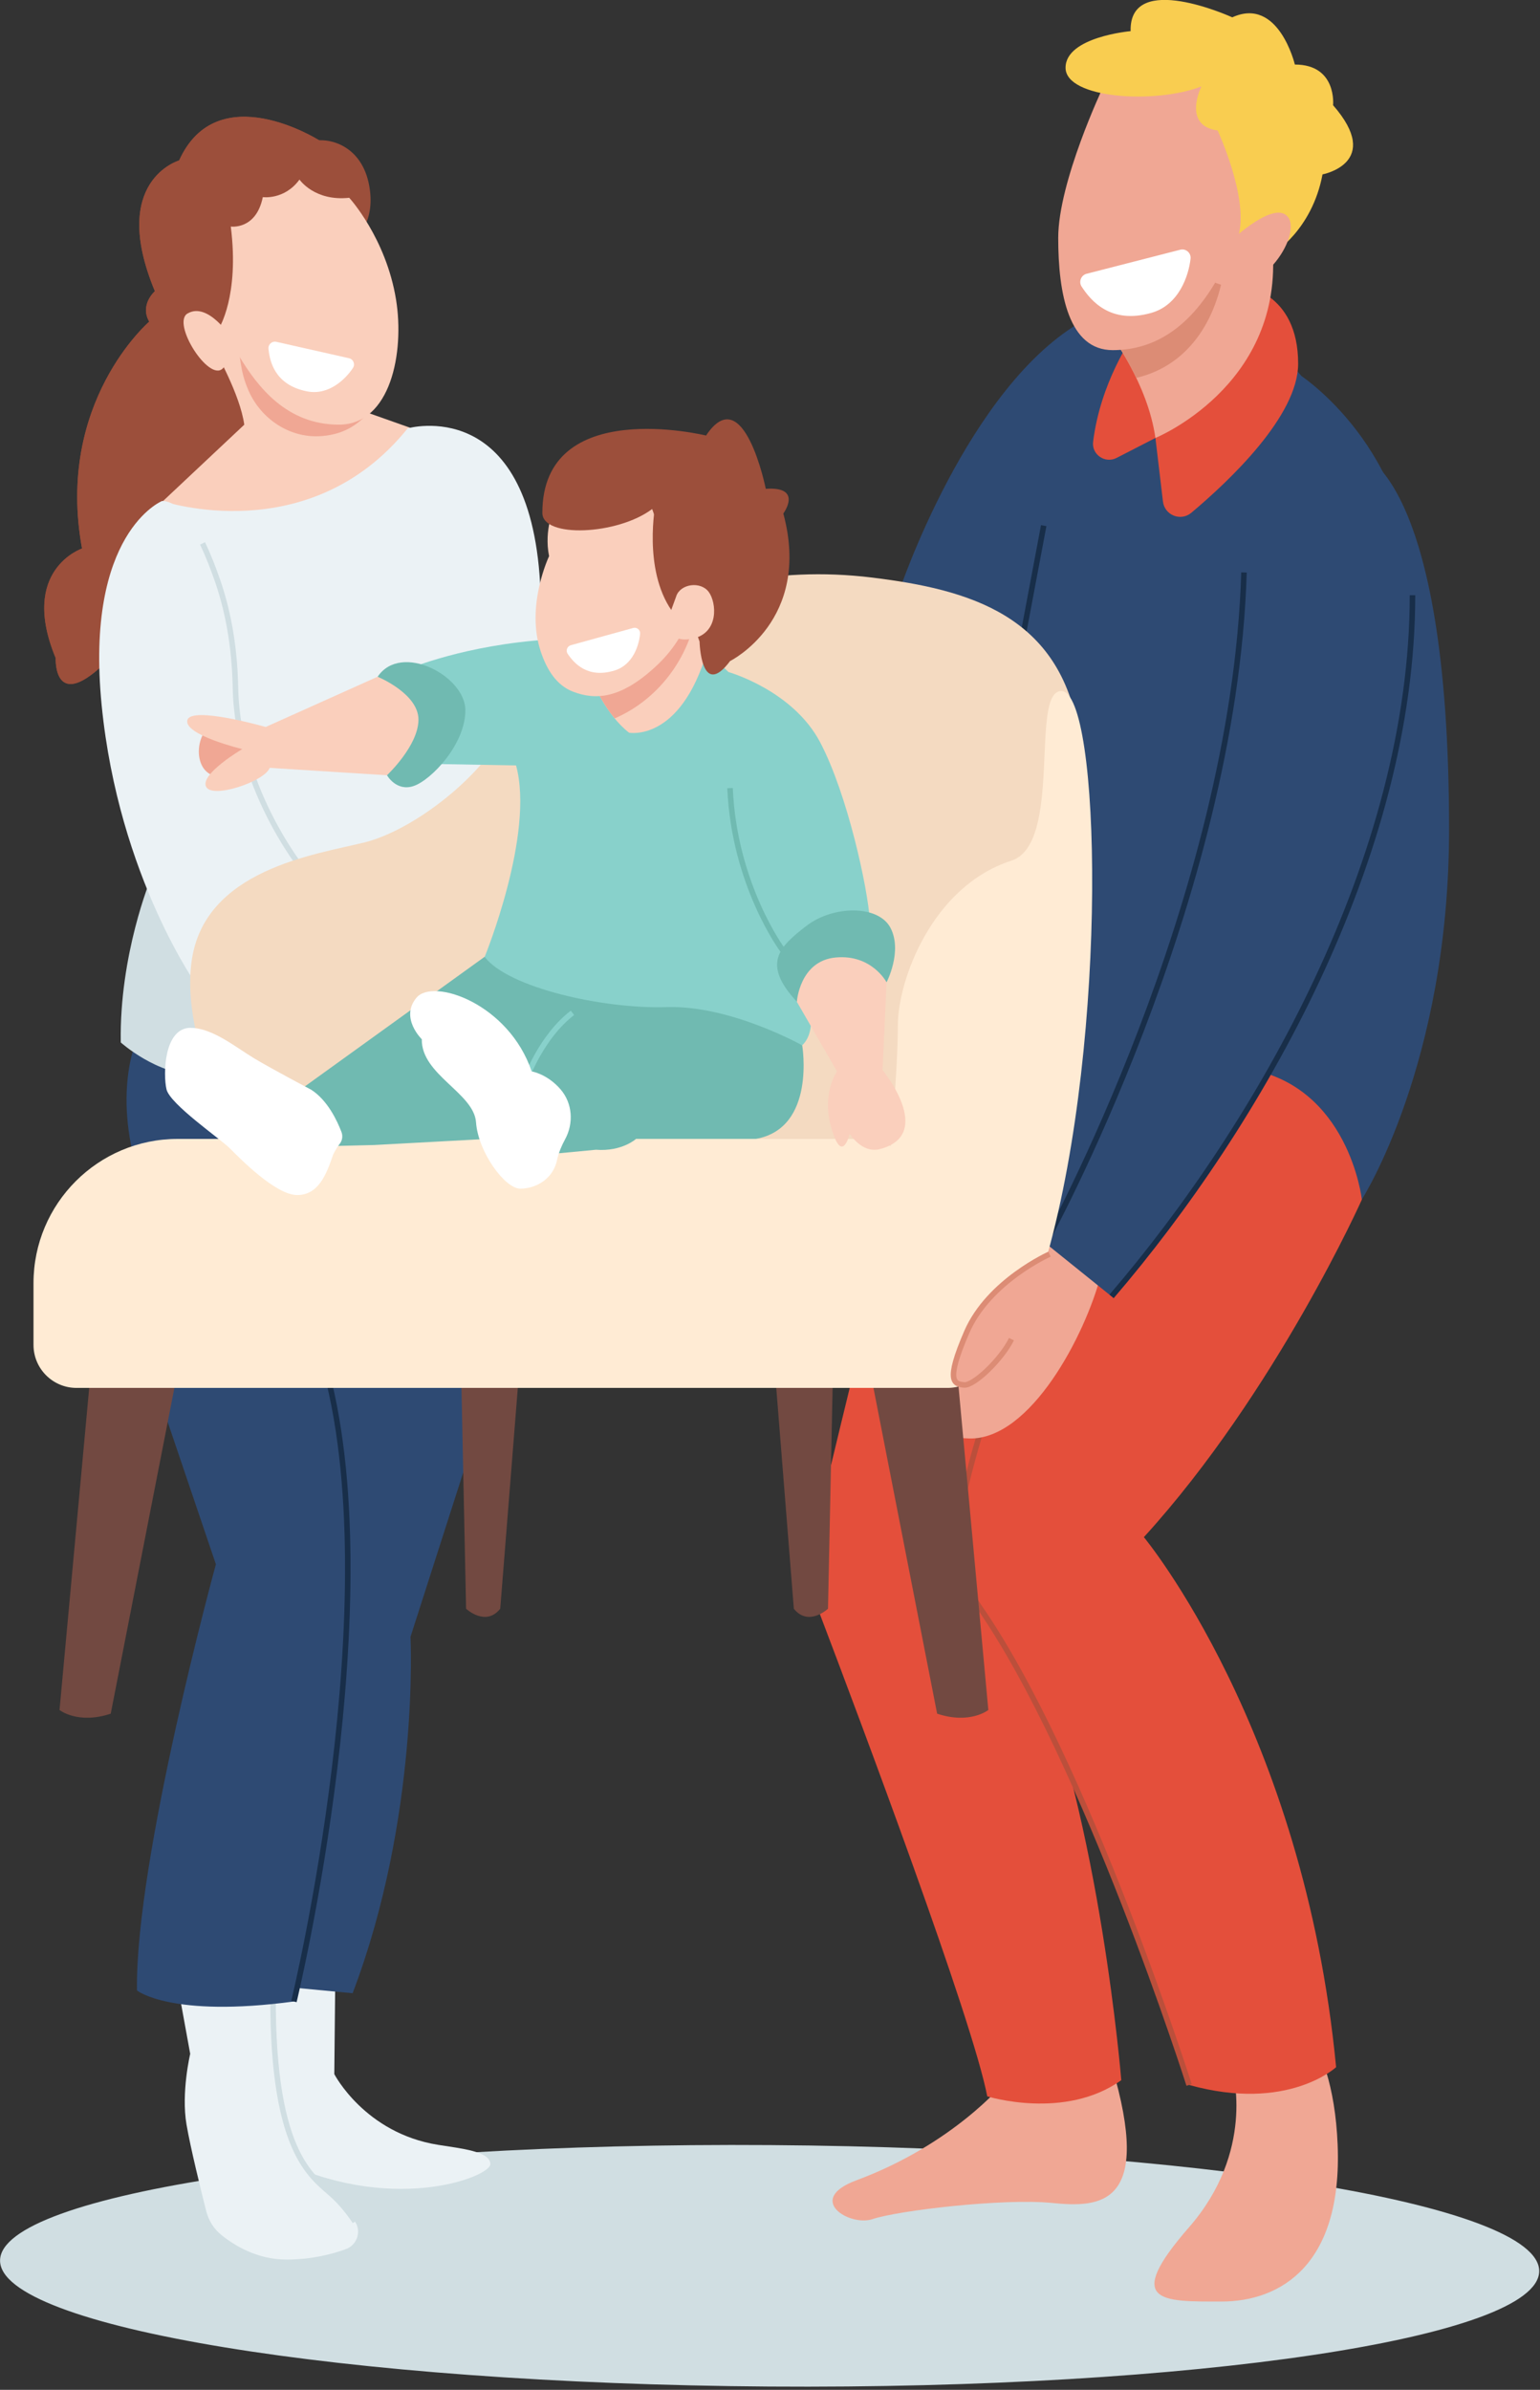 <svg width="274" height="425" viewBox="0 0 274 425" fill="none" xmlns="http://www.w3.org/2000/svg">
<rect x="0" y="0" width="274" height="425" fill="#333333" stroke="none"/>
<g clip-path="url(#clip0_630_6173)">
<path d="M273.855 403.901C273.938 392.044 212.703 382.003 137.083 381.475C61.463 380.948 0.094 390.132 0.011 401.99C-0.072 413.847 61.163 423.887 136.783 424.415C212.403 424.943 273.773 415.759 273.855 403.901Z" fill="#D0DEE2"/>
<path d="M181.422 89.092L165.549 202.54L188.282 229.579L230.968 138.119V89.61L181.422 89.092Z" fill="#2E4A73"/>
<path d="M59.647 352.188L59.48 368.853C59.48 368.853 64.892 379.344 77.937 381.428C82.018 382.084 87.243 382.573 87.243 384.863C87.243 387.153 69.276 394.17 48.53 383.552L40.691 346.962L59.637 352.188H59.647Z" fill="#EBF2F5"/>
<path d="M88.555 242.741L73.035 291.094C73.035 291.094 74.669 323.114 62.74 354.468L48.853 353.157L49.666 235.715L88.546 242.741H88.555Z" fill="#2E4A73"/>
<path d="M31.551 352.677L33.841 365.252C33.841 365.252 32.206 372.112 33.185 377.827C33.899 381.996 35.749 389.482 36.688 393.21C37.109 394.864 38.029 396.362 39.36 397.438C41.66 399.307 45.74 401.832 50.986 401.832C55.35 401.832 59.01 400.892 61.506 399.992C63.522 399.268 64.353 396.851 63.16 395.07C62.191 393.612 60.86 391.889 59.226 390.392C55.468 386.957 47.952 382.876 48.608 351.845L31.541 352.657L31.551 352.677Z" fill="#EBF2F5"/>
<path d="M63.17 395.08C62.201 393.622 60.87 391.899 59.236 390.402C55.478 386.967 47.963 382.886 48.618 351.855" stroke="#D0DEE2" stroke-width="0.979" stroke-miterlimit="10"/>
<path d="M24.612 184.192C24.612 184.192 19.837 193.567 24.7 209.097L51.807 203.128L24.612 184.201V184.192Z" fill="#2E4A73"/>
<path d="M26.822 156.263C26.822 156.263 21.214 169.767 21.488 185.386C21.488 185.386 27.918 191.179 35.091 191.179L48.321 175.287L26.822 156.263Z" fill="#D0DEE2"/>
<path d="M178.518 370.497C178.518 370.497 169.613 381.33 152.37 387.74C143.181 391.156 151.186 396.009 155.247 394.639C159.749 393.113 178.528 390.901 187.149 391.762C195.771 392.623 205.253 392.34 197.787 367.336L178.538 370.497H178.518Z" fill="#F0A794"/>
<path d="M219.324 368.491C219.324 368.491 223.346 382.573 211.564 396.078C199.781 409.582 206.681 409.299 217.308 409.299C227.936 409.299 238.857 402.693 237.996 381.428C237.134 360.163 227.358 355.848 227.358 355.848L219.314 368.491H219.324Z" fill="#F0A794"/>
<path d="M152.371 242.046C152.165 242.663 147.517 261.922 144.914 272.755C143.779 277.452 144.092 282.365 145.814 286.886C153.085 306.017 173.068 359.204 175.652 372.807C175.652 372.807 189.45 377.113 199.5 369.93C199.5 369.93 195.762 323.945 183.412 294.353L184.273 224.236L152.371 242.056V242.046Z" fill="#E44F3B"/>
<path d="M242.312 213.305C242.595 212.728 227.085 247.507 203.52 273.362C203.52 273.362 231.968 307.564 237.722 367.62C237.722 367.62 229.101 375.664 211.574 370.781C211.574 370.781 193.235 313.122 174.25 285.78C170.796 280.809 169.572 274.644 170.825 268.723C174.358 252.038 184.242 218.805 209.568 195.769L221.634 190.024L242.899 185.719L242.321 213.305H242.312Z" fill="#E44F3B"/>
<path d="M211.564 370.781C211.564 370.781 193.225 313.122 174.24 285.78C170.786 280.809 169.563 274.644 170.815 268.723C174.348 252.038 184.232 218.805 209.558 195.769" stroke="#BB4F3B" stroke-width="0.979" stroke-miterlimit="10"/>
<path d="M164.163 245.119C164.163 245.119 161.609 255.62 172.5 255.816C183.392 256.011 193.11 237.369 195.859 226.771L186.24 220.596L176.229 239.16L164.163 245.119Z" fill="#F0A794"/>
<path d="M241.735 80.539C241.735 80.539 257.823 83.934 257.823 147.494C257.823 189.163 242.303 213.305 242.303 213.305C242.303 213.305 240.003 192.901 221.615 190.024L241.735 80.539Z" fill="#2E4A73"/>
<path d="M159.941 105.268C159.941 105.268 172.213 68.463 192.822 56.984L223.149 57.179L231.585 66.897C231.585 66.897 251.313 79.951 251.313 105.855C251.313 152.378 223.922 200.084 197.774 230.548L185.992 221.065C185.992 221.065 219.616 160.138 221.339 101.804L185.708 93.466L180.247 122.491L159.951 105.258L159.941 105.268Z" fill="#2E4A73"/>
<path d="M185.984 221.065C185.984 221.065 219.609 160.138 221.331 101.804" stroke="#182E49" stroke-width="0.979" stroke-miterlimit="10"/>
<path d="M185.699 93.476L180.238 122.501" stroke="#182E49" stroke-width="0.979" stroke-miterlimit="10"/>
<path d="M53.286 31.941C53.286 31.941 55.938 35.856 62.152 35.181C62.152 35.181 61.467 26.148 56.779 24.954C56.779 24.954 38.675 13.466 31.874 28.536C31.874 28.536 19.377 32.118 27.558 51.787C27.558 51.787 24.799 54.175 26.55 57.209C26.55 57.209 9.826 71.545 14.602 97.547C14.602 97.547 3.387 101.314 9.914 117.031C9.914 117.031 9.454 127.228 19.289 117.305L48.97 76.047L38.959 58.403C38.959 58.403 42.639 52.707 41.073 40.299C41.073 40.299 45.574 40.944 46.768 35.063C46.768 35.063 50.624 35.611 53.295 31.941H53.286Z" fill="#9C4F3B"/>
<path d="M26.464 57.042C26.494 57.101 26.513 57.15 26.543 57.209C26.543 57.209 9.818 71.545 14.594 97.547C14.594 97.547 3.379 101.314 9.906 117.031C9.906 117.031 9.446 127.228 19.281 117.305L48.962 76.047L38.981 58.471C34.733 59.205 30.271 58.843 26.454 57.052L26.464 57.042Z" fill="#9C4F3B"/>
<path d="M38.274 62.386C38.274 62.386 42.726 70.156 43.46 75.528L28.82 89.278L54.371 97.733L76.204 80.157L75.646 77.016L63.619 72.759L43.45 59.802L38.274 62.395V62.386Z" fill="#FACFBC"/>
<path d="M65.196 73.806C65.099 73.356 65.138 73.698 65.04 73.248L63.631 72.749L43.462 59.792L42.141 60.448C42.884 63.844 42.679 65.928 44.206 69.431C46.456 74.599 51.702 78.033 57.319 77.544C60.372 77.28 62.867 76.213 65.196 73.796V73.806Z" fill="#F0A794"/>
<path d="M55.44 25.14C58.502 24.318 64.403 25.845 65.695 33.038C66.987 40.23 62.632 42.824 62.632 42.824L55.44 25.131V25.14Z" fill="#9C4F3B"/>
<path d="M62.142 35.181C62.142 35.181 68.689 42.305 70.47 53.314C71.977 62.63 69.54 75.518 60.293 75.518C51.045 75.518 45.858 68.854 42.531 63.306L36.982 54.234L35.133 34.985L48.089 28.135L60.116 31.276L62.152 35.161L62.142 35.181Z" fill="#FACFBC"/>
<path d="M56.78 24.954C56.78 24.954 38.676 13.466 31.874 28.536C31.874 28.536 19.378 32.118 27.559 51.787C27.559 51.787 24.916 54.087 26.463 57.042C30.279 58.843 34.742 59.195 38.989 58.461L38.95 58.393C38.95 58.393 42.629 52.697 41.063 40.289C41.063 40.289 45.565 40.935 46.759 35.053C46.759 35.053 50.614 35.601 53.286 31.932C53.286 31.932 55.938 35.846 62.152 35.171C62.152 35.171 61.467 26.138 56.78 24.945V24.954Z" fill="#9C4F3B"/>
<path d="M33.379 55.741C30.462 57.434 37.156 68.003 39.632 65.527C42.108 63.051 41.168 60.105 41.168 60.105C41.168 60.105 37.038 53.617 33.388 55.741H33.379Z" fill="#FACFBC"/>
<path d="M62.102 63.707L49.175 60.791C48.411 60.614 47.687 61.241 47.766 62.023C48 64.304 48.901 68.463 54.626 69.598C58.559 70.381 61.554 67.318 62.797 65.439C63.237 64.773 62.875 63.883 62.102 63.707Z" fill="white"/>
<path d="M28.84 89.092C28.84 89.092 54.989 97.958 72.535 76.174C72.535 76.174 94.172 69.98 96.1 103.79L102.803 134.479L83.505 154.971L40.965 190.259L25.709 125.016L28.831 89.092H28.84Z" fill="#EBF2F5"/>
<path d="M82.055 244.424L82.926 286.093C82.926 286.093 86.4 289.352 89.003 286.093L92.477 242.467L82.055 244.424Z" fill="#724941"/>
<path d="M148.19 244.424L147.319 286.093C147.319 286.093 143.845 289.352 141.242 286.093L137.768 242.467L148.19 244.424Z" fill="#724941"/>
<path d="M28.839 89.092C28.839 89.092 15.06 94.699 18.084 125.388C21.108 156.077 35.356 175.737 35.356 175.737L54.84 155.891C54.84 155.891 39.31 137.699 42.255 115.925C42.255 115.925 36.56 89.092 28.839 89.092Z" fill="#EBF2F5"/>
<path d="M25.348 239.639L38.412 278.186C38.412 278.186 24.036 330.619 24.369 353.979C24.369 353.979 30.417 358.881 52.298 355.936C52.298 355.936 69.776 283.901 57.524 241.919L25.348 239.629V239.639Z" fill="#2E4A73"/>
<path d="M52.297 355.946C52.297 355.946 69.775 283.911 57.523 241.929" stroke="#182E49" stroke-width="0.979" stroke-miterlimit="10"/>
<path d="M54.842 155.891C54.842 155.891 42.267 141.153 41.895 122.335C41.768 115.876 40.838 109.456 38.734 103.34C37.941 101.05 37.041 98.721 36.033 96.637" stroke="#D0DEE2" stroke-width="0.979" stroke-miterlimit="10"/>
<path d="M45.572 208.618C45.572 208.618 31.901 187.568 34.074 171.069C36.246 154.57 56.21 151.967 64.89 149.804C73.57 147.641 86.38 137.865 90.5 128.539C94.62 119.213 119.799 98.369 155.175 102.714C172.33 104.818 188.741 109.349 192 130.623C195.259 151.898 155.831 220.351 155.831 220.351L45.582 208.627L45.572 208.618Z" fill="#F4DAC1"/>
<path d="M155.236 245.941L170.424 245.286L175.846 304.1C175.846 304.1 172.587 306.703 166.735 304.755L155.236 245.941Z" fill="#724941"/>
<path d="M31.199 245.941L16.011 245.286L10.59 304.1C10.59 304.1 13.849 306.703 19.701 304.755L31.199 245.941Z" fill="#724941"/>
<path d="M188.821 122.892C195.887 122.892 197.227 184.407 186.375 223.042L176.237 239.169L158.289 206.279C158.289 206.279 159.747 190.396 159.747 182.362C159.747 174.328 165.824 157.623 179.936 153.063C189.154 150.088 183.194 122.892 188.831 122.892H188.821Z" fill="#FFEBD4"/>
<path d="M201.358 59.92C201.358 60.262 195.809 67.934 194.488 78.562C194.204 80.832 196.611 82.486 198.657 81.439L205.575 77.887L206.916 89.189C207.21 91.626 210.077 92.771 211.956 91.196C218.728 85.51 230.97 73.953 230.97 64.676C230.97 51.846 221.057 50.789 221.057 50.789L201.358 59.91V59.92Z" fill="#E44F3B"/>
<path d="M197.627 59.538C197.627 59.538 204.203 68.179 205.573 77.887C205.573 77.887 227.748 68.854 226.476 45.104L208.91 47.853L197.627 59.528V59.538Z" fill="#F0A794"/>
<path d="M217.972 46.434L208.91 47.853L197.627 59.528C197.627 59.528 199.985 62.63 202.168 67.2C212.061 64.881 216.964 55.907 217.972 46.425V46.434Z" fill="#DC8C75"/>
<path d="M196.237 15.54C196.237 15.54 188.281 32.323 188.281 42.305C188.281 52.286 190.16 62.268 197.979 62.268C205.798 62.268 211.728 57.786 216.21 50.261L224.744 33.771L214.909 7.584L196.247 15.54H196.237Z" fill="#F0A794"/>
<path d="M213.748 15.393C213.748 15.393 210.274 22.341 216.644 23.203C216.644 23.203 222.144 35.063 220.402 41.718L226.479 45.104C226.479 45.104 233.427 41.003 235.306 31.012C235.306 31.012 246.159 28.986 237.185 18.711C237.185 18.711 237.909 11.479 230.384 11.479C230.384 11.479 227.487 -0.675 219.247 3.083C219.247 3.083 200.869 -5.314 201.163 5.539C201.163 5.539 189.586 6.547 189.586 12.047C189.586 17.546 205.498 18.554 213.748 15.374V15.393Z" fill="#F9CD50"/>
<path d="M219.1 42.735C219.1 42.735 226.909 35.357 229.228 38.684C231.548 42.011 224.169 53.735 216.203 50.261L219.1 42.735Z" fill="#F0A794"/>
<path d="M31.61 202.541H150.588C164.738 202.541 176.237 214.029 176.237 228.19V239.169C176.237 243.397 172.812 246.822 168.584 246.822H13.614C9.386 246.822 5.961 243.397 5.961 239.169V228.19C5.961 214.039 17.45 202.541 31.61 202.541Z" fill="#FFEBD4"/>
<path d="M251.313 105.855C251.313 152.378 223.922 200.084 197.773 230.548" stroke="#182E49" stroke-width="0.979" stroke-miterlimit="10"/>
<path d="M186.736 223.032C186.736 223.032 175.942 227.837 172.018 236.87C168.094 245.902 169.856 246.098 171.529 246.294C173.202 246.489 178.105 241.88 179.965 238.152L186.736 223.042V223.032Z" fill="#F0A794"/>
<path d="M186.736 223.032C186.736 223.032 175.942 227.837 172.018 236.87C168.094 245.902 169.856 246.098 171.529 246.294C173.202 246.489 178.105 241.88 179.965 238.152" stroke="#DC8C75" stroke-width="0.979" stroke-miterlimit="10"/>
<path d="M86.244 170.159L110.073 170.873L133.549 178.496L142.729 185.885C142.729 185.885 145.234 200.622 134.508 202.531H113.175C113.175 202.531 110.67 204.83 106.022 204.468L99.426 205.095L94.582 190.523L87.046 202.521L66.574 203.627L59.411 203.803C53.755 202.942 53.138 199.81 53.98 193.391L86.244 170.139V170.159Z" fill="#70BAB1"/>
<path d="M72.777 118.919C72.777 118.919 82.73 114.672 97.741 113.723L125.798 115.827L129.614 119.516C129.614 119.516 141.054 122.736 145.937 132.032C150.821 141.329 154.402 158.014 154.754 163.612L141.406 170.168C141.406 170.168 147.004 181.961 142.718 185.895C142.718 185.895 129.967 178.741 118.644 179.103C107.322 179.465 90.402 175.649 86.233 170.168C86.233 170.168 95.158 148.395 91.821 136.123L77.181 135.859L77.66 125.73L72.777 118.939V118.919Z" fill="#88D1CB"/>
<path d="M37.03 129.41C34.407 131.798 34.642 138.462 39.653 138.11C44.663 137.757 46.562 132.395 46.562 132.395L37.03 129.42V129.41Z" fill="#F0A794"/>
<path d="M67.181 120.348L47.276 129.283C47.276 129.283 33.928 125.466 33.331 128.089C32.734 130.711 43.098 133.217 43.098 133.217C43.098 133.217 35.592 137.63 36.659 139.891C37.725 142.151 47.149 138.941 47.981 136.554L68.835 137.865L77.055 130.956L75.744 121.904L67.162 120.358L67.181 120.348Z" fill="#FACFBC"/>
<path d="M105.443 121.229C105.443 121.229 107.851 127.149 111.922 130.3C111.922 130.3 121.003 132.072 125.808 115.827L128.577 104.211L105.443 121.239V121.229Z" fill="#FACFBC"/>
<path d="M124.047 107.538L105.443 121.229C105.443 121.229 106.862 124.713 109.368 127.756C117.598 124.213 123.283 116.062 124.047 107.528V107.538Z" fill="#F0A794"/>
<path d="M98.643 90.207C98.643 90.207 96.735 94.141 97.694 98.907C97.694 98.907 93.476 107.734 96.216 115.886C97.263 119.007 98.957 121.884 102.039 123.039C105.816 124.448 110.386 124.497 116.992 118.215C129.029 106.775 121.993 90.569 121.993 90.569L110.788 84.13L98.633 90.207H98.643Z" fill="#FACFBC"/>
<path d="M67.182 120.348C67.182 120.348 74.453 123.323 74.453 127.971C74.453 132.62 68.855 137.865 68.855 137.865C68.855 137.865 70.519 140.84 73.621 139.773C76.723 138.707 82.8 132.385 82.8 126.308C82.8 120.231 71.36 114.153 67.191 120.348H67.182Z" fill="#70BAB1"/>
<path d="M116.63 89.61C116.63 89.61 114.37 101.168 119.488 108.556C119.488 108.556 118.411 119.399 127.228 106.648L133.54 90.442L116.62 89.61H116.63Z" fill="#9C4F3B"/>
<path d="M96.498 91.215C96.498 95.736 109.905 95.149 116.031 90.52L124.466 114.095C124.466 114.095 124.701 124.497 129.898 117.559C129.898 117.559 144.498 110.347 139.37 91.323C139.37 91.323 142.952 86.469 136.249 86.929C136.249 86.929 132.325 67.396 125.621 77.456C125.621 77.456 96.498 70.293 96.498 91.205V91.215Z" fill="#9C4F3B"/>
<path d="M120.318 106.012C121.111 103.78 124.673 103.35 126.092 105.258C127.511 107.166 127.941 112.519 123.312 113.557C118.684 114.594 118.664 110.562 118.664 110.562L120.328 106.012H120.318Z" fill="#FACFBC"/>
<path d="M112.656 111.678L101.569 114.741C100.913 114.917 100.619 115.7 100.991 116.257C102.107 117.902 104.495 120.72 109.339 119.242C112.666 118.234 113.703 114.662 113.889 112.715C113.958 112.03 113.312 111.492 112.646 111.678H112.656Z" fill="white"/>
<path d="M148.924 190.533L141.77 178.144L140.576 170.991L150.94 165.031L155.353 168.72L157.741 174.68L157.026 190.288C157.026 190.288 166.47 201.777 156.547 204.351C153.327 205.183 151.184 201.611 151.184 201.611C151.184 201.611 150.108 206.142 148.562 202.443C147.015 198.744 146.653 194.222 148.924 190.523V190.533Z" fill="#FACFBC"/>
<path d="M141.78 178.144C141.78 178.144 142.259 170.873 148.689 170.276C155.118 169.679 157.741 174.69 157.741 174.69C157.741 174.69 160.598 169.209 158.455 165.041C156.312 160.872 148.209 160.989 143.443 164.679C138.678 168.368 135.458 171.353 141.78 178.144Z" fill="#70BAB1"/>
<path d="M209.997 44.409L193.332 48.685C192.353 48.94 191.884 50.094 192.432 50.946C194.056 53.441 197.55 57.718 204.84 55.643C209.841 54.224 211.505 48.901 211.827 46.004C211.945 44.976 210.986 44.154 209.997 44.409Z" fill="white"/>
<path d="M33.917 182.783C29.161 182.783 29.004 191.052 29.621 193.714C30.238 196.375 39.221 202.531 40.934 204.253C42.646 205.975 49.046 212.522 52.873 212.522C56.699 212.522 58.098 208.774 59.273 205.339C59.273 205.339 59.772 204.263 60.427 203.441C60.907 202.844 61.024 202.041 60.76 201.327C60.006 199.341 58.294 195.671 55.368 193.792C55.368 193.792 48.547 190.2 45.288 188.253C42.03 186.306 37.812 182.792 33.907 182.792L33.917 182.783Z" fill="white"/>
<path d="M93.652 191.805C93.652 191.805 96.314 184.368 101.853 180.121" stroke="#88D1CB" stroke-width="0.979" stroke-miterlimit="10"/>
<path d="M75.048 184.818C75.048 184.818 71.114 181.001 74.099 177.43C77.084 173.858 90.539 178.506 94.591 190.533C94.591 190.533 97.36 190.964 99.748 193.743C101.872 196.219 102.097 199.771 100.531 202.629C99.944 203.705 99.396 204.967 99.122 206.259C98.407 209.714 95.305 211.387 92.565 211.387C89.825 211.387 85.059 204.83 84.697 199.595C84.335 194.359 74.931 191.13 75.048 184.818Z" fill="white"/>
<path d="M139.256 168.975C139.256 168.975 130.625 157.417 129.891 140.155" stroke="#70BAB1" stroke-width="0.979" stroke-miterlimit="10"/>
</g>
<defs>
<clipPath id="clip0_630_6173">
<rect width="273.841" height="424.398" fill="white"/>
</clipPath>
</defs>
</svg>

